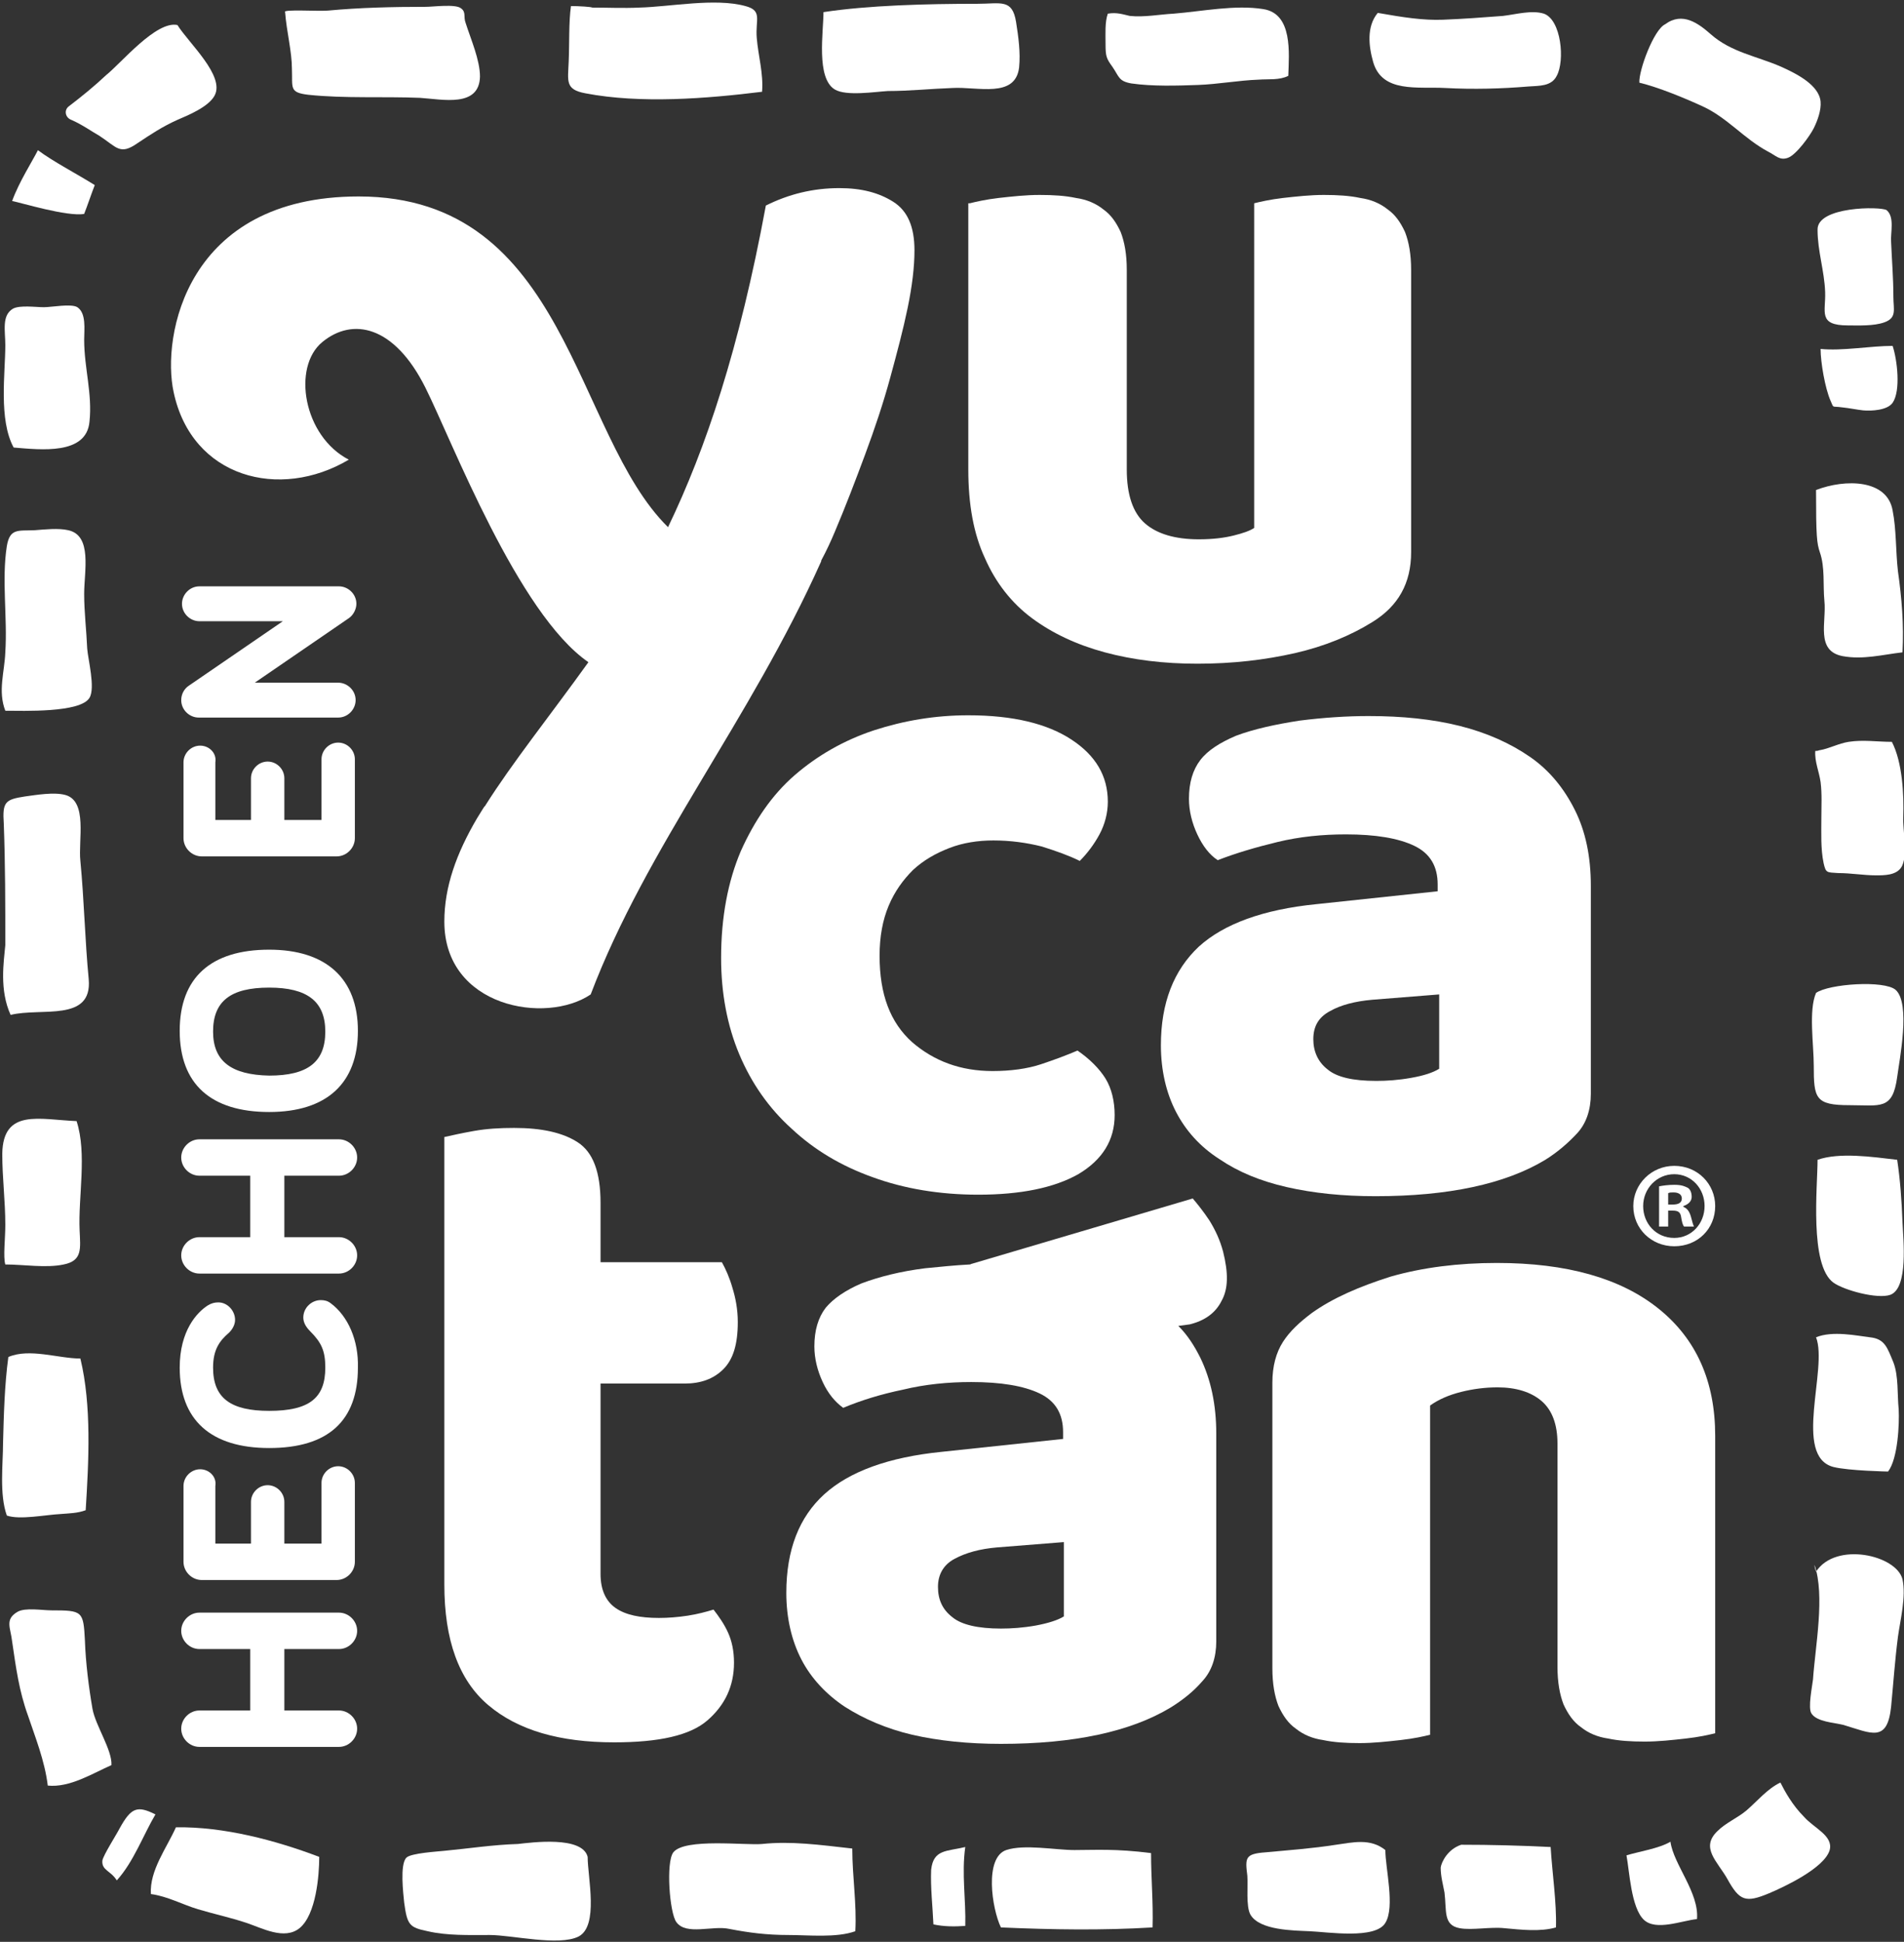 <?xml version="1.0" encoding="utf-8"?>
<!-- Generator: Adobe Illustrator 24.1.0, SVG Export Plug-In . SVG Version: 6.00 Build 0)  -->
<svg version="1.1" id="Capa_1" xmlns="http://www.w3.org/2000/svg" xmlns:xlink="http://www.w3.org/1999/xlink" x="0px" y="0px"
	 viewBox="0 0 251.1 256" style="enable-background:new 0 0 251.1 256;" xml:space="preserve">
<rect x="0" y="0" width="251.1" height="256" fill="#333333" stroke="none"/>
<style type="text/css">
	.st0{fill:#FFFFFF;}
</style>
<g>
	<g>
		<g>
			<path class="st0" d="M127.9,26.8c0.8-0.2,2.1-0.5,3.8-0.7c1.8-0.2,3.6-0.4,5.4-0.4c1.8,0,3.4,0.1,4.8,0.4
				c1.4,0.2,2.6,0.7,3.6,1.5c1,0.7,1.7,1.7,2.3,3c0.5,1.3,0.8,2.9,0.8,5v26.3c0,3.3,0.8,5.7,2.4,7.1c1.6,1.4,4,2.1,7.1,2.1
				c1.9,0,3.4-0.2,4.6-0.5c1.2-0.3,2.1-0.6,2.7-1V26.8c0.8-0.2,2.1-0.5,3.8-0.7c1.8-0.2,3.6-0.4,5.4-0.4c1.8,0,3.4,0.1,4.8,0.4
				c1.4,0.2,2.6,0.7,3.6,1.5c1,0.7,1.7,1.7,2.3,3c0.5,1.3,0.8,2.9,0.8,5v37.2c0,4.1-1.7,7.1-5.1,9.2c-2.9,1.8-6.3,3.2-10.2,4.1
				c-4,0.9-8.2,1.4-12.9,1.4c-4.4,0-8.5-0.5-12.2-1.5s-6.9-2.5-9.6-4.5c-2.7-2-4.8-4.7-6.2-7.9c-1.5-3.2-2.2-7.1-2.2-11.7V26.8
				H127.9z"/>
			<path class="st0" d="M131,110.8c-2,0-4,0.3-5.8,1s-3.4,1.6-4.8,2.9c-1.3,1.3-2.4,2.8-3.2,4.7c-0.8,1.9-1.2,4.1-1.2,6.6
				c0,5.1,1.4,8.8,4.3,11.4c2.9,2.5,6.4,3.8,10.6,3.8c2.4,0,4.6-0.3,6.4-0.9c1.8-0.6,3.4-1.2,4.8-1.8c1.6,1.1,2.9,2.4,3.7,3.7
				s1.2,3,1.2,4.8c0,3.3-1.6,5.9-4.8,7.8c-3.2,1.8-7.6,2.7-13.2,2.7c-5.1,0-9.8-0.8-13.9-2.3c-4.2-1.5-7.7-3.6-10.7-6.4
				c-3-2.7-5.3-6-6.9-9.8s-2.4-8.1-2.4-12.7c0-5.4,0.9-10.1,2.6-14.1c1.8-4,4.1-7.4,7.1-10s6.5-4.6,10.4-5.9c4-1.3,8.1-2,12.5-2
				c5.9,0,10.4,1.1,13.6,3.2c3.2,2.1,4.8,4.8,4.8,8.2c0,1.5-0.4,3-1.1,4.3c-0.7,1.3-1.6,2.5-2.6,3.5c-1.4-0.7-3.1-1.3-5-1.9
				C135.4,111.1,133.3,110.8,131,110.8z"/>
			<path class="st0" d="M180.5,94.4c4.4,0,8.4,0.4,12,1.3s6.7,2.3,9.3,4.1c2.6,1.8,4.5,4.2,5.9,7s2.1,6.1,2.1,10v27.4
				c0,2.1-0.6,3.9-1.8,5.2s-2.6,2.5-4.2,3.5c-5.3,3.2-12.8,4.8-22.4,4.8c-4.3,0-8.2-0.4-11.7-1.2s-6.4-2-8.9-3.7
				c-2.5-1.6-4.4-3.7-5.7-6.2s-2-5.5-2-8.8c0-5.6,1.7-9.9,5-13c3.3-3,8.5-4.9,15.5-5.6l16-1.7v-0.9c0-2.4-1-4.1-3.1-5.1
				s-5.1-1.5-9-1.5c-3.1,0-6.1,0.3-9,1s-5.6,1.5-7.9,2.4c-1.1-0.7-2-1.9-2.7-3.4s-1.1-3.1-1.1-4.7c0-2.1,0.5-3.8,1.5-5.1
				c1-1.3,2.6-2.3,4.7-3.2c2.4-0.9,5.2-1.5,8.4-2C174.6,94.6,177.6,94.4,180.5,94.4z M181.5,142.5c1.4,0,2.9-0.1,4.6-0.4
				c1.7-0.3,2.9-0.7,3.7-1.2v-9.8l-8.8,0.7c-2.3,0.2-4.2,0.7-5.6,1.5c-1.5,0.8-2.2,2-2.2,3.7c0,1.6,0.6,3,1.9,4
				C176.3,142,178.4,142.5,181.5,142.5z"/>
			<path class="st0" d="M79.2,207.5c0,2.1,0.7,3.6,2,4.5s3.2,1.3,5.7,1.3c1.2,0,2.5-0.1,3.8-0.3s2.4-0.5,3.4-0.8
				c0.7,0.9,1.4,1.9,1.9,3s0.8,2.4,0.8,4c0,3.1-1.2,5.6-3.5,7.6s-6.4,2.9-12.3,2.9c-7.2,0-12.7-1.6-16.6-4.9
				c-3.9-3.3-5.8-8.6-5.8-15.9v-59c0.9-0.2,2.2-0.5,3.9-0.8s3.4-0.4,5.3-0.4c3.6,0,6.4,0.6,8.4,1.9c2,1.3,3,3.9,3,8v7.8h16
				c0.5,0.9,1,2,1.4,3.4c0.4,1.3,0.7,2.8,0.7,4.5c0,2.9-0.6,4.9-1.9,6.2s-3,1.9-5.1,1.9H79.2V207.5z"/>
			<path class="st0" d="M161.1,171.5c0.9-1.6,0.9-3.7,0.2-6.5c-0.4-1.5-1-2.8-1.8-4.1c-0.8-1.2-1.6-2.2-2.2-2.9l-29.1,8.6
				c-0.1,0-0.2,0.1-0.3,0.1c-1.9,0.1-3.9,0.3-5.9,0.5c-3.2,0.4-6,1.1-8.4,2c-2.1,0.9-3.7,2-4.7,3.2c-1,1.3-1.5,3-1.5,5.1
				c0,1.6,0.4,3.2,1.1,4.7s1.6,2.6,2.7,3.4c2.4-1,5-1.8,7.9-2.4c2.9-0.7,5.9-1,9-1c3.9,0,6.9,0.5,9,1.5s3.1,2.7,3.1,5.1v0.9l-16,1.7
				c-7,0.7-12.2,2.6-15.5,5.6s-5,7.3-5,13c0,3.3,0.7,6.3,2,8.8s3.3,4.6,5.7,6.2c2.5,1.6,5.5,2.9,8.9,3.7c3.5,0.8,7.4,1.2,11.7,1.2
				c9.6,0,17.1-1.6,22.4-4.8c1.6-1,3-2.1,4.2-3.5c1.2-1.3,1.8-3.1,1.8-5.2V189c0-3.8-0.7-7.1-2.1-10c-0.8-1.6-1.7-3-2.9-4.2l1.5-0.2
				C158.9,174.1,160.3,173.1,161.1,171.5z M140.3,213.1c-0.8,0.5-2.1,0.9-3.7,1.2c-1.7,0.3-3.2,0.4-4.6,0.4c-3,0-5.2-0.5-6.4-1.5
				c-1.3-1-1.9-2.3-1.9-4c0-1.6,0.7-2.9,2.2-3.7s3.3-1.3,5.6-1.5l8.8-0.7V213.1z"/>
			<path class="st0" d="M205.4,190.3c0-2.5-0.7-4.4-2.1-5.6c-1.4-1.2-3.4-1.8-5.8-1.8c-1.6,0-3.2,0.2-4.8,0.6c-1.6,0.4-3,1-4.1,1.8
				v43.4c-0.8,0.2-2.1,0.5-3.9,0.7c-1.8,0.2-3.6,0.4-5.4,0.4c-1.8,0-3.4-0.1-4.8-0.4c-1.4-0.2-2.6-0.7-3.6-1.5c-1-0.7-1.7-1.7-2.3-3
				c-0.5-1.3-0.8-2.9-0.8-5v-37.6c0-2.2,0.5-4,1.4-5.4s2.2-2.6,3.8-3.8c2.8-2,6.3-3.5,10.4-4.8c4.2-1.2,8.9-1.8,14-1.8
				c9.2,0,16.3,2,21.3,6s7.5,9.6,7.5,16.8v39.2c-0.8,0.2-2.1,0.5-3.9,0.7c-1.8,0.2-3.6,0.4-5.4,0.4c-1.8,0-3.4-0.1-4.8-0.4
				c-1.4-0.2-2.6-0.7-3.6-1.5c-1-0.7-1.7-1.7-2.3-3c-0.5-1.3-0.8-2.9-0.8-5L205.4,190.3L205.4,190.3z"/>
			<g>
				<path class="st0" d="M44.7,217.4c1.3,0,2.4-1.1,2.4-2.4c0-1.3-1.1-2.4-2.4-2.4H26.3c-1.3,0-2.4,1.1-2.4,2.4
					c0,1.3,1.1,2.4,2.4,2.4H33v8.1h-6.7c-1.3,0-2.4,1.1-2.4,2.4c0,1.3,1.1,2.4,2.4,2.4h18.4c1.3,0,2.4-1.1,2.4-2.4
					c0-1.3-1.1-2.4-2.4-2.4h-7.2v-8.1H44.7z"/>
				<path class="st0" d="M26.4,193.7c-1.2,0-2.2,1-2.2,2.2v10c0,1.3,1.1,2.4,2.4,2.4h17.8c1.3,0,2.4-1.1,2.4-2.4v-10.4
					c0-1.2-1-2.2-2.2-2.2s-2.2,1-2.2,2.2v8h-4.9V198c0-1.2-1-2.2-2.2-2.2s-2.2,1-2.2,2.2v5.5h-4.7v-7.6
					C28.6,194.7,27.6,193.7,26.4,193.7z"/>
				<path class="st0" d="M43.6,171.8c-0.4-0.3-0.8-0.4-1.3-0.4c-1.2,0-2.3,1-2.3,2.3c0,0.6,0.3,1.2,0.9,1.8c1.5,1.5,2,2.6,2,4.8
					c0,4-2.1,5.7-7.4,5.7c-5.1,0-7.4-1.7-7.4-5.7c0-2.3,0.8-3.5,2.1-4.6c0.5-0.5,0.8-1.1,0.8-1.7c0-1.2-1-2.3-2.2-2.3
					c-0.5,0-0.9,0.1-1.4,0.4c-1.4,0.9-3.7,3.3-3.7,8.2c0,6.9,4.1,10.6,11.8,10.6c7.8,0,11.7-3.6,11.7-10.6
					C47.3,176.7,45.9,173.5,43.6,171.8z"/>
				<path class="st0" d="M44.7,155c1.3,0,2.4-1.1,2.4-2.4c0-1.3-1.1-2.4-2.4-2.4H26.3c-1.3,0-2.4,1.1-2.4,2.4c0,1.3,1.1,2.4,2.4,2.4
					H33v8.1h-6.7c-1.3,0-2.4,1.1-2.4,2.4c0,1.3,1.1,2.4,2.4,2.4h18.4c1.3,0,2.4-1.1,2.4-2.4c0-1.3-1.1-2.4-2.4-2.4h-7.2V155H44.7z"
					/>
				<path class="st0" d="M35.5,146.6c7.6,0,11.7-3.8,11.7-10.7s-4.2-10.7-11.7-10.7c-7.7,0-11.8,3.7-11.8,10.7
					S27.8,146.6,35.5,146.6z M28.1,136c0-4,2.3-5.8,7.4-5.8c5,0,7.4,1.8,7.4,5.8s-2.3,5.8-7.4,5.8C30.5,141.7,28.1,139.9,28.1,136z"
					/>
				<path class="st0" d="M26.4,98.3c-1.2,0-2.2,1-2.2,2.2v10c0,1.3,1.1,2.4,2.4,2.4h17.8c1.3,0,2.4-1.1,2.4-2.4v-10.4
					c0-1.2-1-2.2-2.2-2.2s-2.2,1-2.2,2.2v8h-4.9v-5.5c0-1.2-1-2.2-2.2-2.2s-2.2,1-2.2,2.2v5.5h-4.7v-7.6
					C28.6,99.3,27.6,98.3,26.4,98.3z"/>
				<path class="st0" d="M23.9,92.3c0,1.3,1.1,2.3,2.3,2.3h18.4c1.3,0,2.3-1.1,2.3-2.3c0-1.3-1.1-2.3-2.3-2.3h-11L46,81.5
					c0.6-0.4,1-1.2,1-1.9c0-1.3-1.1-2.3-2.3-2.3H26.3c-1.3,0-2.3,1.1-2.3,2.3c0,1.3,1.1,2.3,2.3,2.3h11l-12.4,8.5
					C24.3,90.8,23.9,91.5,23.9,92.3z"/>
			</g>
			<path class="st0" d="M117.8,26.6c-1.9-1.2-4.2-1.8-7.1-1.8c-3.5,0-6.7,0.8-9.7,2.3c-3.5,18.9-7.9,32-12.9,42.4
				C75.6,57.2,74.9,25.9,47.3,25.9c-22.8,0-26,18.5-24.4,25.8C25.3,63,36.9,66,46,60.6c-6-3.1-7.5-12.2-3.5-15.5s9.5-2.2,13.6,6
				c3.5,7,12.2,29.8,21.5,36.2c-5.1,7.1-10,13.2-13.6,18.9c0,0,0,0.1-0.1,0.1c0,0-0.4,0.6-1,1.6c-2.7,4.6-4.3,9-4.3,13.6
				c0,11.3,13.4,13.6,19.3,9.6c7.4-19.5,21-36.1,30.4-57.1c0,0,0,0,0-0.1c0.7-1.3,1.3-2.6,1.8-3.8c1.4-3.3,2.7-6.7,4-10.2
				s2.4-6.8,3.3-10.1c0.9-3.3,1.7-6.3,2.3-9.2c0.6-2.9,0.9-5.4,0.9-7.6C120.6,29.9,119.7,27.8,117.8,26.6z"/>
		</g>
		<g>
			<path class="st0" d="M146.1,1.8c-0.4,1.1-0.3,2.7-0.3,4c0,1.6,0.1,1.9,0.9,3c0.9,1.3,0.8,1.9,2.5,2.2c2.8,0.4,6,0.3,8.8,0.2
				c2.7-0.1,5.3-0.6,8-0.7c1.3-0.1,2.7,0.1,3.9-0.5c0.1-3,0.6-8.2-3.3-8.8c-3.7-0.6-8.1,0.3-11.8,0.6c-1.9,0.1-3.9,0.5-5.8,0.3
				C148.1,1.9,147.3,1.6,146.1,1.8z"/>
			<path class="st0" d="M181.7,1.7c-1.5,1.8-1.2,4.4-0.6,6.5c1.2,4.1,5.9,3.2,9.5,3.4c3.7,0.2,7.4,0.1,11-0.2c1.4-0.1,3,0,3.7-1.4
				c1.1-2,0.6-7.4-1.7-8.2c-1.6-0.5-3.7,0.1-5.4,0.3c-2.6,0.2-5.3,0.4-7.9,0.5C187.7,2.7,185.1,2.3,181.7,1.7z"/>
			<path class="st0" d="M219.6,3.2c-1.5,0.7-3.5,6.1-3.4,7.7c2.5,0.6,5.9,2,8.3,3.1c3.3,1.5,5.5,4.3,8.7,6c1,0.5,1.5,1.2,2.6,0.8
				c1.1-0.4,2.9-2.9,3.4-3.9s1-2.4,0.9-3.5c-0.2-2.2-3.2-3.7-5.2-4.6c-3.2-1.4-6.6-1.9-9.3-4.3C224,3.1,221.9,1.5,219.6,3.2z"/>
			<path class="st0" d="M239.7,30.3c0,2.8,0.9,5.4,1,8.2c0.1,2.6-1,4.4,3,4.4c1.4,0,3.4,0.1,4.8-0.4c1.7-0.6,1.2-1.7,1.2-3.4
				c0-2.4-0.2-4.8-0.3-7.2c-0.1-1.2,0.5-3.3-0.6-4.2C248,27.2,239.6,27.2,239.7,30.3z"/>
			<path class="st0" d="M240.1,46c0,1.8,0.6,5.2,1.3,6.8c0.5,1.1,0.1,0.7,1.5,0.9c1,0.1,1.9,0.3,2.8,0.4c1.1,0.1,3.2,0,3.9-1
				c1.1-1.6,0.6-5.7,0-7.5C246.7,45.6,242.9,46.3,240.1,46z"/>
			<path class="st0" d="M239.5,64.6c0,6.1,0.1,7,0.5,8.2c0.7,2,0.4,4.3,0.6,6.4c0.3,2.8-1.2,6.6,2.4,7.3c2.7,0.5,5.3-0.2,7.9-0.5
				c0.2-3.6-0.1-7.2-0.6-10.7c-0.3-2.6-0.2-5.5-0.7-8C248.9,63.2,243.4,63.1,239.5,64.6z"/>
			<path class="st0" d="M239.4,99c-0.1,1.4,0.5,2.7,0.7,4.1c0.2,1.6,0.1,3.2,0.1,4.8c0,1.9-0.1,4,0.3,5.9c0.3,1.3,0.4,1.2,1.9,1.3
				c1.7,0,3.4,0.3,5,0.3c1.1,0,2.6,0,3.3-1c1-1.4,0.2-5.1,0.3-6.7c0.1-2.9-0.1-7.2-1.5-9.9c-1.9,0-3.8-0.3-5.7,0
				c-1.3,0.2-2.6,0.9-3.8,1.1C239.8,98.9,239.9,99,239.4,99z"/>
			<path class="st0" d="M239.5,130.9c-1,2.3-0.3,6.8-0.3,9.6c0,4.3,0.2,5.2,4.7,5.2c4.1,0,5.7,0.7,6.3-3.7c0.3-2.3,1.8-9.7-0.2-11.5
				C248.5,129.2,241.2,129.7,239.5,130.9z"/>
			<path class="st0" d="M239.7,152.9c0,3.5-1.1,13.9,2.1,16.2c1.4,1,5.8,2.2,7.5,1.6c2.4-0.9,1.7-7.3,1.6-9.6
				c-0.1-2.7-0.3-5.6-0.7-8.2C246.8,152.5,242.6,151.9,239.7,152.9z"/>
			<path class="st0" d="M239.5,176.3c1.6,4.1-3.1,15.7,2.3,17.1c2,0.5,7.2,0.6,7.2,0.6c1.3-1.7,1.5-6.3,1.4-8.2
				c-0.2-1.9,0-4.4-0.7-6.2c-0.8-1.9-1.1-3.1-3.1-3.3C244.9,176.1,241.7,175.4,239.5,176.3z"/>
			<path class="st0" d="M239.5,207.2c-0.1-0.3-0.2-0.6-0.2-0.9c1.4,4.1,0.1,10.7-0.2,15.1c-0.1,0.9-0.7,3.8-0.2,4.5
				c0.7,1.1,3,1.2,4.2,1.5c3.7,1.1,5.8,2.4,6.3-2.4c0.3-3.1,0.5-6.1,0.9-9.2c0.3-2.2,1.1-5.3,0.6-7.6
				C250.1,205,242.1,203.2,239.5,207.2z"/>
			<path class="st0" d="M234.8,235c-1.7,0.8-3.1,2.5-4.5,3.7c-1.2,1-2.7,1.6-3.8,2.7c-2.3,2.2,0,4,1.3,6.3c1.6,2.9,2.4,3.2,5.5,1.9
				c1.9-0.8,7.3-3.3,8-5.7c0.5-1.9-2.1-2.9-3.4-4.4C236.4,238,235.4,236.2,234.8,235z"/>
			<path class="st0" d="M220.3,242.8c0.4,3,3.8,6.7,3.5,10.2c-2,0.2-5.4,1.6-7,0.1c-1.7-1.6-1.9-6.4-2.3-8.5
				C216.1,244.1,218.8,243.7,220.3,242.8z"/>
			<path class="st0" d="M192.7,243.2c3.9,0,7.8,0.1,11.8,0.3c0.2,3.4,0.8,7.3,0.7,10.6c-2.1,0.6-4.6,0.3-6.8,0.1
				c-1.8-0.2-4.3,0.3-5.9,0c-2.2-0.4-1.7-2.3-2-4.7c-0.2-1.1-0.5-2.1-0.5-3.3C190.1,245.5,190.9,243.8,192.7,243.2z"/>
			<path class="st0" d="M182.7,243.9c0,2.4,1.3,7.5,0,9.6c-1.3,2.2-7.6,1.2-10,1.1c-2.1-0.1-6.6-0.1-7.8-2.2
				c-0.6-1.1-0.3-3.8-0.4-5.1c-0.3-2.4-0.3-2.9,2.4-3.1c3.2-0.3,6.1-0.5,9.3-1C178.4,242.9,180.7,242.3,182.7,243.9z"/>
			<path class="st0" d="M151.8,244.3c0,3.3,0.3,6.5,0.2,9.8c-6.6,0.4-13.2,0.3-20,0c-1.2-2.5-2.2-9.2,0.7-10.2c2.4-0.8,6.5,0,9,0
				C144.4,243.9,147.1,243.7,151.8,244.3z"/>
			<path class="st0" d="M127.3,243.5c-0.5,3.5,0.1,7,0,10.4c-1.4,0.1-2.8,0.1-4.2-0.2c-0.1-2.3-0.4-4.9-0.3-7.2
				C123.1,243.8,124.8,244.1,127.3,243.5z"/>
			<path class="st0" d="M112.4,243.7c0,3.7,0.6,7.3,0.4,10.9c-2.5,0.9-6.2,0.5-8.8,0.5c-2.9,0-5.2-0.3-7.8-0.8
				c-2.2-0.5-5.7,0.9-7-0.9c-0.9-1.2-1.4-7.9-0.4-9.2c1.5-1.9,9.5-0.9,11.7-1.1C104.3,242.7,108,243.2,112.4,243.7z"/>
			<path class="st0" d="M77.5,244.8c0,2.7,1.5,9.1-1.2,10.5c-2.6,1.3-8.8-0.2-11.7-0.2c-2.8,0-5.6,0.1-8.2-0.5
				c-2.4-0.5-2.7-0.8-3.1-3.8c-0.1-1.1-0.6-5,0.3-5.9c0.6-0.6,4.1-0.8,5-0.9c3.2-0.3,6.4-0.8,9.7-0.9
				C70.1,242.9,76.8,242,77.5,244.8z"/>
			<path class="st0" d="M42.1,244.8c0,2.4-0.4,7.6-2.6,9.4c-2,1.6-4.9,0-7-0.7s-4.4-1.2-6.4-1.8s-4-1.7-6.2-2
				c-0.2-3.1,2.1-6.1,3.3-8.8C29.5,240.8,36.3,242.6,42.1,244.8z"/>
			<path class="st0" d="M20.5,239.2c-1.6,2.7-2.9,6.3-5.1,8.7c-0.8-1.3-2-1.3-1.9-2.6c0.1-0.7,1.9-3.5,2.3-4.3
				C17.3,238.3,18.1,238,20.5,239.2z"/>
			<path class="st0" d="M6.3,235.4c2.9,0.3,5.9-1.6,8.4-2.7c0.1-2-2.1-5.2-2.5-7.4c-0.5-2.9-0.9-6.1-1-9c-0.2-3.9-0.3-4-4.4-4
				c-1.2,0-3.5-0.4-4.5,0.2c-1.7,1-0.9,2.1-0.7,3.9c0.5,3.4,0.9,6.5,2.1,9.8C4.6,228.9,5.9,232.1,6.3,235.4z"/>
			<path class="st0" d="M0.9,199.8c1.7,0.6,5.1-0.1,7.1-0.2c1.2-0.1,2.2-0.1,3.3-0.5c0.4-6.4,0.8-13.8-0.7-20
				c-2.9,0-6.7-1.4-9.5-0.2c-0.5,3.7-0.6,7.6-0.7,11.4C0.4,193-0.1,197,0.9,199.8z"/>
			<path class="st0" d="M0.7,166.7c2.4,0,5.4,0.5,7.7,0c2.5-0.5,2.2-2.1,2.1-4.5c-0.2-4.4,1-10.1-0.4-14.4c-4.9-0.2-9.7-1.7-9.8,4.3
				c0,3.2,0.4,6.2,0.4,9.4C0.7,163.3,0.4,165.7,0.7,166.7z"/>
			<path class="st0" d="M1.4,133.8c4-1,10.8,1,10.3-4.7c-0.5-5.2-0.6-10.4-1.1-15.6c-0.3-2.7,1-7.9-2-8.7c-1.5-0.4-3.8,0-5.3,0.2
				c-2.6,0.4-3,0.7-2.8,3.6c0.2,5.4,0.2,10.6,0.2,16C0.5,126.8-0.1,130.5,1.4,133.8z"/>
			<path class="st0" d="M0.7,93.7c2.3,0,9.9,0.3,11.1-1.7c0.8-1.3-0.2-5.1-0.3-6.5c-0.1-2.4-0.4-4.8-0.4-7.2c0-3,1.1-7.7-2.1-8.4
				c-1.3-0.3-3.1-0.1-4.4,0C2.4,70,1.3,69.6,0.9,72C0.2,76.5,1,81.4,0.7,86C0.6,88.6-0.3,91.1,0.7,93.7z"/>
			<path class="st0" d="M1.8,59c3.6,0.3,9.6,1,10-3.4c0.4-3.7-0.7-7.1-0.7-10.8c0-1.4,0.3-3.5-0.9-4.3c-0.8-0.5-3.4,0-4.4,0
				c-1.1,0-3.2-0.3-4.1,0.2c-1.5,0.9-1,2.9-1,4.8C0.7,49.2-0.2,55.3,1.8,59z"/>
			<path class="st0" d="M1.6,26.5c1.1,0.2,7.3,2.1,9.5,1.7c0.4-1,1-2.8,1.4-3.8C10.1,22.9,7,21.3,5,19.8C4.3,21.2,2.5,24,1.6,26.5z"
				/>
			<path class="st0" d="M9.1,14c-0.7,0.5-0.5,1.5,0.3,1.8c1.4,0.6,2.8,1.6,3.7,2.1c2.3,1.5,2.7,2.6,5,1c1.8-1.2,3.3-2.2,5.3-3.1
				c1.4-0.6,4.1-1.7,4.9-3.2c1.4-2.6-3.4-6.9-4.9-9.3c-2.8-0.6-7.4,5-9.4,6.6C12.4,11.4,10.8,12.7,9.1,14z"/>
			<path class="st0" d="M37.6,1.6c0.2,2.6,0.9,5.2,0.9,7.5c0.1,2.5-0.4,3.1,2.2,3.4c4.8,0.5,9.8,0.2,14.7,0.4c3,0.2,7.8,1.3,7.9-2.8
				c0-2.2-1.2-4.9-1.9-7.1c-0.3-0.8,0.1-1.4-0.6-1.9c-0.7-0.6-3.7-0.2-4.6-0.2c-4.4,0-8.7,0.1-13,0.5C41.9,1.5,37.2,1.2,37.6,1.6z"
				/>
			<path class="st0" d="M75.3,0.8c-0.3,2-0.2,5.1-0.3,7.3c-0.1,2.6-0.5,3.7,2.2,4.2c7.3,1.4,16,0.7,23.3-0.2
				c0.2-2.4-0.5-4.7-0.7-7.1s0.8-3.6-1.5-4.2c-4-1.1-9.9,0.1-14,0.2c-2.1,0.1-4.1,0-6.2,0C78,0.9,76.3,0.8,75.3,0.8z"/>
			<path class="st0" d="M108.6,1.6c0,2.6-1,8.7,1.5,10.2c1.5,0.9,5.3,0.3,7,0.2c2.8,0,5.7-0.3,8.5-0.4c3.3-0.2,8.3,1.4,8.8-2.7
				c0.2-2-0.1-4.1-0.4-6c-0.5-3.1-2-2.4-5.1-2.4C122.2,0.5,114.5,0.7,108.6,1.6z"/>
		</g>
	</g>
	<g>
		<path class="st0" d="M226.2,159c0,3-2.3,5.3-5.4,5.3c-3,0-5.4-2.3-5.4-5.3c0-2.9,2.4-5.3,5.4-5.3
			C223.9,153.7,226.2,156.1,226.2,159z M216.7,159c0,2.3,1.7,4.2,4.1,4.2c2.3,0,4-1.9,4-4.2s-1.7-4.2-4-4.2S216.7,156.7,216.7,159z
			 M220,161.7h-1.2v-5.3c0.5-0.1,1.2-0.2,2-0.2c1,0,1.4,0.2,1.8,0.4c0.3,0.2,0.5,0.6,0.5,1.2c0,0.6-0.5,1-1.1,1.2v0.1
			c0.5,0.2,0.8,0.6,1,1.3c0.2,0.8,0.3,1.1,0.4,1.3h-1.3c-0.2-0.2-0.3-0.7-0.4-1.3c-0.1-0.6-0.4-0.8-1.1-0.8H220V161.7z M220,158.8
			h0.6c0.7,0,1.2-0.2,1.2-0.8c0-0.5-0.4-0.8-1.1-0.8c-0.3,0-0.5,0-0.7,0.1V158.8z"/>
	</g>
</g>
</svg>
